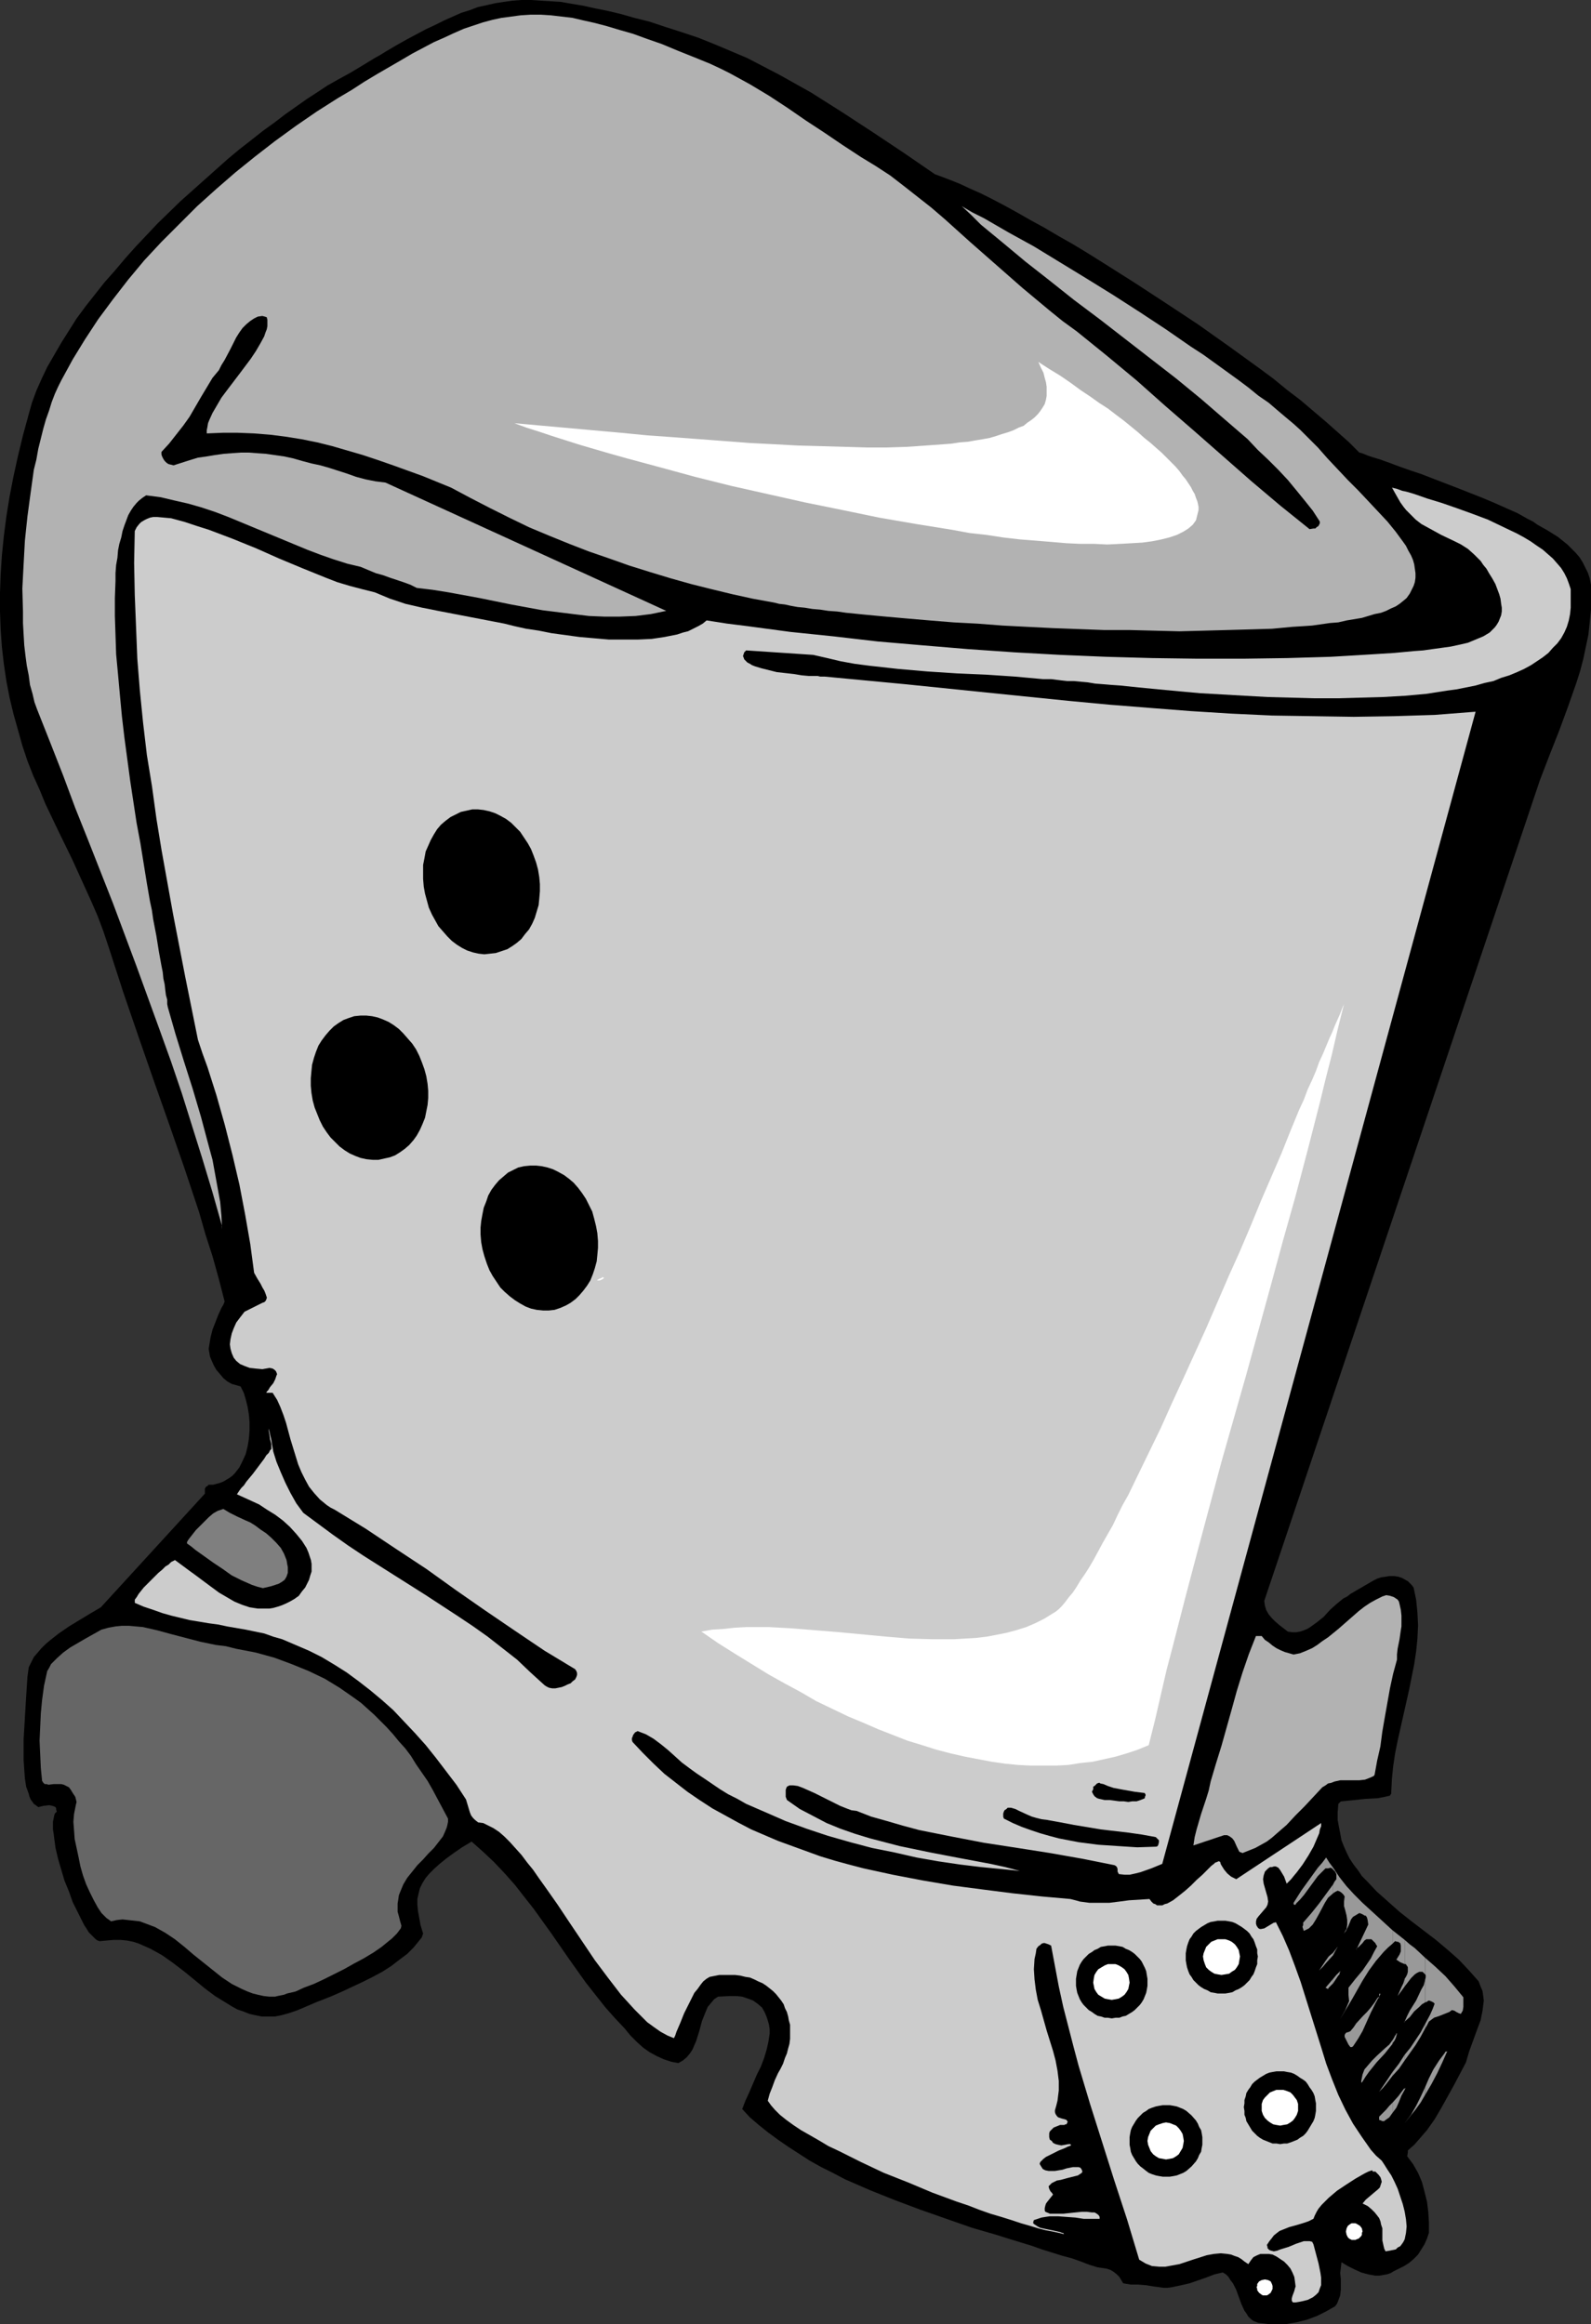 <?xml version="1.0" encoding="UTF-8" standalone="no"?>
<svg
   version="1.0"
   width="106.587mm"
   height="155.668mm"
   id="svg54"
   sodipodi:docname="Helmet 32.wmf"
   xmlns:inkscape="http://www.inkscape.org/namespaces/inkscape"
   xmlns:sodipodi="http://sodipodi.sourceforge.net/DTD/sodipodi-0.dtd"
   xmlns="http://www.w3.org/2000/svg"
   xmlns:svg="http://www.w3.org/2000/svg">
  <rect width="100%" height="100%" fill="#333333" stroke="none"/>
  <sodipodi:namedview
     id="namedview54"
     pagecolor="#ffffff"
     bordercolor="#000000"
     borderopacity="0.25"
     inkscape:showpageshadow="2"
     inkscape:pageopacity="0.0"
     inkscape:pagecheckerboard="0"
     inkscape:deskcolor="#d1d1d1"
     inkscape:document-units="mm" />
  <defs
     id="defs1">
    <pattern
       id="WMFhbasepattern"
       patternUnits="userSpaceOnUse"
       width="6"
       height="6"
       x="0"
       y="0" />
  </defs>
  <path
     style="fill:#000000;fill-opacity:1;fill-rule:evenodd;stroke:none"
     d="m 402.848,148.017 -0.323,-1.616 -0.485,-1.454 -0.646,-1.293 -0.646,-1.293 -0.808,-1.293 -0.97,-1.131 -1.131,-1.131 -0.97,-0.97 -2.424,-1.939 -2.585,-1.616 -2.585,-1.454 -1.131,-0.808 -1.293,-0.646 -2.585,-1.454 -2.909,-1.293 -2.909,-1.293 -3.07,-1.293 -6.14,-2.424 -6.302,-2.424 -2.909,-1.131 -2.909,-0.97 -2.747,-0.97 -2.585,-0.97 -2.262,-0.808 -2.101,-0.646 -0.97,-0.323 -0.808,-0.323 -0.808,-0.323 -0.646,-0.162 -2.585,-2.585 -2.909,-2.585 -2.909,-2.585 -3.232,-2.747 -3.232,-2.747 -3.393,-2.585 -3.555,-2.909 -3.717,-2.747 -7.595,-5.494 -7.756,-5.494 -8.08,-5.333 -7.918,-5.171 -7.918,-5.009 -3.878,-2.424 -3.717,-2.262 -3.717,-2.101 -3.555,-2.101 -3.555,-1.939 -3.393,-1.939 -3.232,-1.778 -3.07,-1.616 -2.909,-1.454 -2.909,-1.293 -2.424,-1.131 -2.424,-0.97 -2.101,-0.808 -1.778,-0.646 -7.756,-5.333 -7.756,-5.171 -7.918,-5.171 -7.918,-5.009 -4.04,-2.262 -4.04,-2.262 -4.04,-2.101 -4.04,-2.101 -4.201,-1.778 L 180.821,11.15 176.781,9.534 172.418,8.08 168.379,6.787 164.5,5.494 160.622,4.525 157.229,3.555 153.835,2.747 150.604,2.101 147.695,1.454 144.786,0.97 142.039,0.485 139.454,0.323 136.868,0.162 134.444,0 h -2.424 l -2.262,0.162 -2.262,0.323 -2.101,0.323 -2.101,0.485 -2.262,0.485 -2.101,0.808 -2.101,0.646 -4.363,1.939 -2.262,1.131 -2.424,1.131 -2.424,1.293 -2.424,1.293 -2.585,1.454 -2.747,1.616 -1.293,0.808 -1.454,0.808 -2.909,1.778 -3.232,1.939 -3.232,1.778 -2.585,1.454 -2.424,1.616 -2.747,1.778 -2.747,1.939 -2.747,1.939 -2.747,2.101 -2.909,2.101 -3.07,2.424 -2.909,2.262 -2.909,2.424 -5.979,5.333 -5.979,5.333 -5.817,5.656 -5.494,5.817 -2.747,3.07 -2.585,3.07 -2.585,2.909 -2.424,3.07 -2.424,3.07 -2.262,3.07 -1.939,3.07 -1.939,3.07 -1.778,3.07 -1.778,3.07 -1.454,3.07 -1.293,2.909 -1.131,3.07 -0.808,2.909 -1.454,5.332 -1.293,5.333 -1.131,5.171 -0.97,5.009 -0.808,5.009 -0.646,5.009 -0.485,4.848 -0.323,4.848 L 0,150.118 v 4.686 l 0.162,4.525 0.323,4.525 0.485,4.201 0.646,4.363 0.808,4.201 0.97,4.04 1.131,4.04 1.131,4.04 1.293,3.878 1.454,3.717 1.616,3.555 1.454,3.555 3.393,7.11 3.393,6.948 3.232,7.11 1.616,3.555 1.616,3.717 1.454,3.878 1.293,3.878 3.717,11.473 3.878,11.311 3.878,11.15 3.878,10.988 3.878,11.15 3.717,11.15 1.616,5.656 1.778,5.494 1.616,5.817 1.454,5.656 -0.323,0.808 -0.485,0.808 -0.808,1.778 -1.454,3.717 -0.485,1.939 -0.323,1.939 -0.162,0.97 0.162,0.97 0.162,0.97 0.323,0.808 0.646,1.454 0.646,1.131 0.97,1.131 0.808,0.97 0.97,0.808 1.131,0.646 1.131,0.323 1.131,0.323 0.808,1.616 0.485,1.616 0.485,1.939 0.323,1.939 0.162,1.939 v 2.101 l -0.162,2.101 -0.323,1.939 -0.485,1.939 -0.808,1.778 -0.808,1.616 -1.131,1.454 -0.646,0.646 -0.646,0.485 -0.808,0.485 -0.808,0.485 -0.808,0.323 -1.778,0.485 h -1.131 l -0.323,0.323 -0.323,0.162 -0.323,0.485 v 0.485 0.808 l -26.339,28.763 -2.747,1.616 -5.333,3.232 -2.585,1.778 -2.262,1.778 -1.131,0.97 -0.97,0.97 -0.97,1.131 -0.97,1.131 -0.646,1.293 -0.646,1.293 -0.323,2.424 -0.162,2.424 -0.162,2.585 -0.162,2.585 -0.323,5.494 -0.162,2.747 v 2.747 2.424 l 0.162,2.424 0.162,2.262 0.323,2.101 0.646,1.778 0.162,0.646 0.323,0.808 0.485,0.646 0.323,0.485 0.485,0.323 0.646,0.485 0.646,-0.162 0.646,-0.162 1.454,-0.162 0.808,0.162 0.485,0.162 0.323,0.162 0.162,0.323 v 0.323 l 0.162,0.485 -0.485,0.485 -0.162,0.485 -0.162,0.808 -0.162,0.808 v 1.939 l 0.162,0.97 0.162,1.293 0.323,2.424 0.646,2.747 0.808,2.747 0.808,2.747 1.131,2.747 0.97,2.747 1.293,2.585 1.131,2.262 0.485,0.97 0.646,0.97 0.485,0.808 0.646,0.646 0.646,0.646 0.485,0.485 0.485,0.323 0.485,0.162 1.778,-0.162 1.778,-0.162 h 1.778 l 1.616,0.162 1.616,0.323 1.454,0.485 1.454,0.646 1.454,0.646 1.454,0.808 1.454,0.808 2.747,1.939 2.747,2.101 2.585,2.101 2.747,2.262 2.585,1.939 2.909,1.778 1.293,0.808 1.454,0.808 1.454,0.485 1.616,0.646 1.454,0.323 1.616,0.323 h 1.616 1.778 l 1.616,-0.323 1.778,-0.485 1.939,-0.646 1.939,-0.808 2.262,-0.97 1.131,-0.485 1.293,-0.485 2.424,-0.97 2.585,-1.131 5.171,-2.424 2.585,-1.293 2.424,-1.293 2.262,-1.454 2.101,-1.616 1.939,-1.454 1.616,-1.616 1.454,-1.778 0.646,-0.808 0.323,-0.97 -0.646,-2.101 -0.323,-1.778 -0.323,-1.778 -0.162,-1.616 v -1.454 l 0.323,-1.454 0.323,-1.293 0.646,-1.293 0.808,-1.293 0.97,-1.131 1.293,-1.293 1.454,-1.293 1.616,-1.293 1.778,-1.293 2.101,-1.454 2.424,-1.454 2.909,2.585 2.747,2.585 2.747,2.909 2.585,2.909 2.262,2.909 2.424,3.07 4.525,6.302 4.363,6.302 4.363,6.14 2.424,3.07 2.424,3.07 2.424,2.747 2.585,2.747 1.454,1.778 1.616,1.616 1.616,1.454 1.616,1.131 1.778,0.97 1.778,0.808 1.939,0.646 1.778,0.323 1.131,-0.646 0.97,-0.808 0.808,-0.97 0.646,-0.97 0.485,-1.131 0.485,-1.131 0.808,-2.585 0.646,-2.424 0.97,-2.424 0.485,-1.131 0.808,-0.97 0.808,-0.97 0.97,-0.646 3.07,-0.162 h 1.616 l 1.454,0.162 1.454,0.485 1.293,0.485 1.131,0.808 1.131,0.97 0.646,1.131 0.485,1.131 0.323,0.97 0.323,1.131 0.162,1.131 v 1.131 l -0.323,2.101 -0.485,2.101 -0.646,2.101 -0.808,2.101 -0.97,1.939 -0.97,2.262 -0.97,2.262 -0.97,2.101 -0.808,2.101 1.939,2.101 2.262,1.939 2.424,1.939 2.424,1.778 2.585,1.778 2.747,1.778 2.747,1.778 2.909,1.616 2.909,1.454 3.07,1.616 6.302,2.747 6.464,2.585 6.464,2.424 6.464,2.262 6.464,2.262 6.14,1.778 3.07,0.97 5.817,1.778 2.747,0.97 2.585,0.808 2.585,0.808 2.424,0.646 2.262,0.808 2.101,0.808 2.101,0.646 1.131,0.162 1.131,0.162 0.97,0.323 0.808,0.485 0.808,0.646 0.646,0.646 0.485,0.808 0.485,0.808 1.939,0.323 h 1.939 l 1.939,0.162 1.939,0.323 1.293,0.162 1.131,0.162 h 1.131 l 1.131,-0.162 2.262,-0.485 2.101,-0.485 4.201,-1.454 2.101,-0.808 2.101,-0.485 0.808,0.485 0.646,0.646 0.485,0.808 0.646,0.808 0.808,1.616 0.646,1.778 0.646,1.778 0.808,1.778 0.485,0.646 0.485,0.808 0.646,0.646 0.646,0.485 1.293,0.485 1.454,0.162 1.293,0.162 h 1.454 2.747 l 2.747,-0.485 2.585,-0.646 2.585,-0.97 2.262,-1.131 2.262,-1.293 0.485,-0.646 0.323,-0.808 0.485,-1.293 0.162,-1.454 v -1.293 -1.454 l -0.162,-1.454 0.162,-1.293 0.162,-1.454 1.616,0.97 1.616,0.808 1.778,0.808 1.778,0.485 1.778,0.323 h 0.97 l 0.97,-0.162 0.97,-0.162 0.97,-0.323 0.808,-0.485 0.97,-0.485 1.616,-0.808 1.293,-0.808 1.131,-0.97 1.131,-1.131 0.808,-1.293 0.808,-1.293 0.646,-1.454 0.485,-1.454 v -2.747 l -0.162,-2.585 -0.323,-2.585 -0.646,-2.585 -0.646,-2.424 -0.97,-2.262 -1.293,-2.262 -1.454,-1.939 0.162,-0.97 v -0.485 l 0.323,-0.323 1.293,-1.131 1.131,-1.293 2.101,-2.424 1.939,-2.747 1.616,-2.747 1.616,-2.909 1.616,-2.909 3.07,-5.817 0.808,-2.747 1.939,-5.332 0.97,-2.585 0.485,-2.424 0.162,-1.293 0.162,-1.293 -0.162,-1.293 -0.162,-1.131 -0.485,-1.131 -0.485,-1.293 -1.131,-1.293 -1.293,-1.454 -2.585,-2.747 -2.747,-2.424 -3.07,-2.585 -6.14,-4.686 -3.07,-2.424 -2.909,-2.585 -2.909,-2.585 -2.424,-2.585 -1.293,-1.293 -0.97,-1.454 -1.131,-1.454 -0.97,-1.454 -0.808,-1.616 -0.646,-1.454 -0.646,-1.616 -0.323,-1.778 -0.323,-1.616 -0.323,-1.778 v -1.939 l 0.162,-1.939 v -0.162 l 0.323,-0.323 0.323,-0.323 3.232,-0.323 3.07,-0.323 3.07,-0.162 1.616,-0.323 1.454,-0.323 0.162,-0.323 0.162,-0.162 v -0.485 l 0.162,-3.232 0.323,-3.232 0.485,-3.232 0.646,-3.232 1.454,-6.464 1.454,-6.464 1.293,-6.464 0.485,-3.232 0.323,-3.232 0.162,-3.393 -0.162,-3.232 -0.323,-3.232 -0.646,-3.07 -0.485,-0.646 -0.485,-0.485 -0.485,-0.485 -0.323,-0.162 -1.131,-0.646 -0.97,-0.323 -1.131,-0.162 h -1.131 l -0.97,0.162 -1.131,0.162 -0.97,0.323 -0.97,0.485 -1.939,1.131 -1.939,1.131 -1.939,1.131 -0.808,0.646 -0.97,0.485 -1.778,1.454 -1.616,1.454 -1.616,1.778 -1.616,1.293 -1.778,1.293 -0.808,0.485 -0.808,0.323 -0.97,0.323 -0.97,0.162 h -0.97 l -1.131,-0.162 -2.101,-1.616 -1.131,-0.97 -0.808,-0.808 -0.808,-0.97 -0.646,-1.131 -0.323,-1.131 -0.162,-1.131 69.808,-207.806 2.424,-6.302 2.424,-6.14 2.262,-6.14 2.101,-5.979 0.97,-3.07 0.808,-3.07 0.646,-3.07 0.646,-3.07 0.323,-3.07 0.323,-3.232 v -3.07 z"
     id="path1" />
  <path
     style="fill:#cccccc;fill-opacity:1;fill-rule:evenodd;stroke:none"
     d="m 170.641,515.96 0.323,-0.646 0.323,-0.97 0.485,-1.131 0.485,-1.131 0.97,-2.424 1.293,-2.585 1.293,-2.585 0.808,-0.97 0.808,-1.131 0.646,-0.808 0.808,-0.646 0.808,-0.485 0.808,-0.162 1.616,-0.323 h 1.293 1.454 1.293 l 1.293,0.162 1.293,0.323 1.131,0.162 1.131,0.485 0.97,0.485 1.131,0.485 0.97,0.646 0.808,0.646 0.808,0.646 0.808,0.808 0.646,0.808 0.646,0.808 0.646,0.97 0.323,0.97 0.485,0.97 0.323,1.131 0.162,0.97 0.323,1.131 v 1.131 1.293 1.131 l -0.162,1.293 -0.323,1.131 -0.323,1.293 -0.485,1.131 -0.485,1.454 -0.646,1.293 -0.646,1.131 -0.808,1.778 -0.646,1.778 -0.646,1.616 -0.485,1.778 0.808,1.131 0.97,1.131 1.293,1.293 1.616,1.293 1.778,1.293 1.939,1.293 2.262,1.293 2.262,1.293 2.424,1.454 2.747,1.293 2.585,1.293 2.909,1.454 5.817,2.747 6.14,2.424 6.14,2.585 6.14,2.262 2.909,0.97 2.909,1.131 2.747,0.97 2.747,0.808 2.585,0.808 2.424,0.808 2.262,0.646 2.101,0.646 1.939,0.485 1.778,0.323 1.454,0.323 1.293,0.323 -0.162,-0.323 h -0.323 l -0.323,-0.162 -0.646,-0.162 -1.454,-0.323 -1.616,-0.323 -1.454,-0.323 -0.646,-0.323 -0.485,-0.323 -0.485,-0.323 -0.162,-0.162 v -0.323 l 0.162,-0.485 0.97,-0.323 0.97,-0.323 0.97,-0.162 1.131,-0.162 h 2.101 l 2.101,0.162 2.262,0.162 2.101,0.323 h 2.101 1.939 v -0.485 l -0.162,-0.323 -0.323,-0.323 -0.485,-0.323 -0.323,-0.162 h -0.646 l -1.293,-0.162 h -1.293 l -1.616,0.162 -3.07,0.323 h -1.454 -1.293 -0.646 l -0.323,-0.162 -0.808,-0.323 -0.162,-0.323 v -0.323 -0.323 l 0.162,-0.646 0.162,-0.485 0.485,-0.646 0.646,-0.808 0.646,-0.808 -0.323,-0.485 -0.323,-0.323 -0.162,-0.323 -0.162,-0.323 -0.162,-0.646 0.323,-0.323 0.485,-0.485 0.646,-0.323 0.646,-0.323 0.97,-0.162 1.778,-0.485 1.939,-0.485 0.646,-0.162 0.485,-0.323 0.485,-0.323 0.162,-0.323 -0.162,-0.485 -0.323,-0.485 -0.485,-0.162 h -0.646 -0.808 l -0.808,0.162 -0.808,0.162 -0.97,0.323 -1.939,0.323 h -0.808 -0.808 l -0.808,-0.162 -0.646,-0.323 -0.323,-0.485 -0.485,-0.808 0.162,-0.485 0.323,-0.323 0.485,-0.485 0.646,-0.485 1.616,-0.808 1.616,-0.808 0.808,-0.323 0.808,-0.323 0.646,-0.323 0.485,-0.162 0.323,-0.162 v -0.162 l -0.162,-0.162 h -0.485 l -0.808,0.162 -0.97,0.162 -0.808,-0.162 -0.646,-0.162 -0.646,-0.323 -0.323,-0.485 -0.485,-0.323 -0.162,-0.646 v -0.485 -0.485 l 0.162,-0.485 0.485,-0.485 0.485,-0.485 0.808,-0.323 0.808,-0.323 h 1.131 l 0.162,-0.162 h 0.323 l 0.162,-0.323 0.162,-0.323 -0.323,-0.485 -0.485,-0.162 -0.646,-0.162 -0.485,-0.162 -0.485,-0.162 -0.323,-0.323 -0.323,-0.485 -0.162,-0.485 v -0.485 l 0.323,-1.131 0.323,-1.293 0.323,-2.585 v -2.424 l -0.323,-2.585 -0.485,-2.585 -0.646,-2.424 -1.616,-5.171 -1.454,-5.171 -0.808,-2.585 -0.485,-2.585 -0.323,-2.585 -0.162,-2.585 0.162,-2.585 0.323,-1.454 0.162,-1.131 0.485,-0.646 0.485,-0.323 0.323,-0.323 0.485,-0.162 h 0.323 l 0.485,0.162 0.485,0.162 0.646,0.323 0.97,5.171 0.97,5.171 1.131,5.171 1.293,5.009 1.293,5.009 1.293,4.848 2.909,9.695 3.07,9.695 3.07,9.695 3.232,9.857 3.07,10.18 0.808,0.485 0.808,0.485 0.808,0.323 0.808,0.323 1.778,0.162 h 1.616 l 1.778,-0.323 1.778,-0.323 3.393,-1.131 3.555,-1.131 1.778,-0.323 1.778,-0.162 1.616,0.162 0.97,0.162 0.808,0.323 0.97,0.323 0.808,0.485 0.808,0.646 0.97,0.646 0.646,-0.97 0.646,-0.808 0.97,-0.485 0.808,-0.323 h 0.97 1.131 l 0.97,0.162 0.97,0.485 0.97,0.646 0.97,0.646 0.808,0.808 0.808,0.97 0.485,0.97 0.485,1.131 0.162,1.131 0.162,1.293 -0.162,0.485 -0.162,0.646 -0.485,1.293 -0.162,0.646 v 0.485 l 0.162,0.323 0.162,0.162 h 0.323 0.323 l 0.97,-0.162 0.808,-0.162 0.646,-0.162 0.646,-0.162 1.293,-0.646 0.808,-0.646 0.646,-0.646 0.323,-0.97 0.323,-0.808 v -0.97 -0.97 l -0.162,-1.131 -0.485,-2.424 -0.646,-2.424 -0.646,-2.424 -0.323,-0.646 -0.646,-0.162 h -0.646 -0.808 l -0.97,0.323 -0.97,0.323 -1.939,0.808 -2.101,0.646 -0.808,0.323 -0.808,0.162 -0.646,-0.162 -0.485,-0.162 -0.485,-0.485 v -0.323 l -0.162,-0.485 0.646,-0.97 0.646,-0.808 0.485,-0.646 0.808,-0.646 0.646,-0.485 0.808,-0.323 1.616,-0.646 1.778,-0.485 1.616,-0.485 1.454,-0.485 0.646,-0.323 0.646,-0.323 0.323,-0.808 0.485,-0.97 0.485,-0.808 0.808,-0.97 0.808,-0.808 0.97,-0.97 2.101,-1.778 2.424,-1.616 2.262,-1.454 2.262,-1.293 0.97,-0.485 0.97,-0.323 0.162,0.323 h 0.646 l 0.162,0.162 0.646,0.646 0.485,0.646 0.162,0.485 0.162,0.646 -0.162,0.485 -0.162,0.485 -0.162,0.485 -0.485,0.485 -0.97,0.808 -2.101,1.778 -0.808,0.97 1.293,0.646 0.97,0.808 0.808,0.808 0.646,0.808 0.485,0.646 0.323,0.808 0.162,0.808 0.323,0.97 v 1.616 1.454 l 0.323,1.454 0.162,0.646 0.323,0.646 0.97,-0.162 0.808,-0.162 0.808,-0.162 0.485,-0.485 0.646,-0.323 0.485,-0.646 0.323,-0.485 0.323,-0.646 0.162,-0.808 0.162,-0.808 0.162,-1.616 -0.162,-1.778 -0.323,-1.939 -0.485,-1.939 -0.646,-1.939 -0.646,-1.939 -0.808,-1.778 -0.808,-1.616 -0.97,-1.454 -0.808,-1.293 -0.646,-0.97 -1.454,-1.293 -1.293,-1.454 -1.131,-1.616 -1.131,-1.616 -2.262,-3.393 -1.939,-3.555 -1.778,-3.717 -1.616,-4.04 -1.454,-3.878 -1.293,-4.201 -2.585,-8.241 -2.585,-8.241 -1.454,-4.04 -1.454,-3.878 -1.616,-3.717 -1.778,-3.555 -0.162,0.162 h -0.323 l -0.808,0.485 -1.616,0.97 -0.808,0.162 h -0.323 l -0.323,-0.162 -0.162,-0.162 -0.323,-0.485 -0.162,-0.485 v -0.646 l 0.162,-0.646 0.485,-0.646 0.97,-1.131 0.97,-1.131 0.323,-0.646 0.162,-0.808 -0.162,-1.131 -0.323,-1.131 -0.646,-2.262 -0.162,-1.131 0.162,-0.97 0.162,-0.485 0.162,-0.485 0.323,-0.323 0.485,-0.485 0.485,-0.323 h 0.485 l 0.485,-0.162 h 0.485 l 0.646,0.323 0.485,0.646 0.485,0.808 0.485,0.808 0.646,1.778 0.485,-0.485 0.646,-0.646 0.646,-0.808 0.808,-0.97 1.454,-1.939 1.454,-2.262 1.293,-2.262 0.485,-1.131 0.485,-1.131 0.485,-1.131 0.162,-0.97 0.323,-0.808 v -0.808 l -21.492,14.22 -0.646,-0.323 -0.646,-0.323 -0.97,-0.808 -0.808,-0.97 -0.808,-1.293 -0.162,-0.485 v -0.162 l -0.323,-0.162 h -0.162 l -0.323,0.162 -0.485,0.162 -0.323,0.323 -0.646,0.485 -0.97,0.97 -1.293,1.293 -1.454,1.293 -1.454,1.454 -1.454,1.293 -1.616,1.293 -1.454,1.131 -1.454,0.808 -0.646,0.162 -0.646,0.323 h -0.646 -0.646 l -0.485,-0.323 -0.485,-0.162 -0.485,-0.485 -0.485,-0.646 -2.424,0.162 -2.747,0.162 -2.424,0.323 -2.585,0.323 h -2.424 -2.585 l -2.424,-0.323 -1.131,-0.323 -1.293,-0.323 -7.272,-0.646 -7.433,-0.808 -7.595,-0.97 -7.433,-0.97 -7.595,-1.293 -7.595,-1.454 -7.433,-1.616 -3.717,-0.97 -3.555,-0.97 -3.717,-1.131 -3.555,-1.293 -3.555,-1.293 -3.555,-1.293 -3.393,-1.454 -3.393,-1.454 -3.393,-1.778 -3.232,-1.778 -3.232,-1.778 -3.232,-2.101 -3.07,-2.101 -2.909,-2.262 -2.909,-2.262 -2.747,-2.585 -2.747,-2.747 -2.585,-2.747 -0.162,-0.485 v -0.485 l 0.162,-0.323 0.162,-0.485 0.485,-0.646 0.646,-0.323 2.101,0.808 1.939,1.131 1.939,1.454 1.778,1.454 1.616,1.454 1.778,1.616 1.939,1.454 1.778,1.293 1.939,1.293 4.04,2.747 2.101,1.293 2.262,1.131 2.262,1.293 4.848,2.101 5.171,2.262 5.333,1.939 5.333,1.778 5.656,1.616 5.494,1.454 5.656,1.131 5.656,1.293 5.494,0.97 5.494,0.808 5.333,0.646 5.009,0.485 4.848,0.485 -3.717,-0.97 -3.717,-0.808 -7.756,-1.454 -7.595,-1.454 -7.756,-1.616 -3.717,-0.97 -3.717,-0.97 -3.717,-1.131 -3.717,-1.293 -3.555,-1.454 -3.393,-1.778 -3.393,-1.778 -3.232,-2.262 -0.323,-0.808 v -0.646 -0.646 -0.485 l 0.162,-0.485 0.162,-0.323 0.323,-0.162 0.323,-0.162 h 0.485 0.485 l 1.131,0.162 1.293,0.485 1.454,0.646 1.454,0.646 1.616,0.808 1.616,0.808 1.616,0.808 1.616,0.808 1.616,0.646 1.293,0.485 1.293,0.162 3.717,1.454 4.04,1.131 3.878,1.131 4.201,1.131 4.04,0.808 4.04,0.808 8.403,1.616 8.403,1.293 8.241,1.293 8.241,1.454 4.04,0.808 4.04,0.808 0.323,0.162 0.323,0.323 0.162,0.485 v 0.323 0.323 l 0.323,0.646 1.454,0.162 h 1.293 l 1.454,-0.323 1.293,-0.323 2.747,-0.97 2.747,-1.131 79.342,-291.672 -10.342,0.808 -10.342,0.323 -10.18,0.162 -10.342,-0.162 -10.342,-0.162 -10.342,-0.485 -10.342,-0.646 -10.342,-0.808 -10.18,-0.808 -10.342,-0.97 -20.684,-2.101 -20.522,-2.101 -20.522,-1.939 h -0.323 -0.323 -0.485 l -0.646,-0.162 h -0.646 -1.616 l -1.778,-0.162 -1.939,-0.323 -4.363,-0.485 -1.939,-0.485 -1.939,-0.485 -1.616,-0.485 -0.808,-0.323 -0.485,-0.323 -0.646,-0.323 -0.485,-0.485 -0.323,-0.323 -0.162,-0.485 -0.162,-0.323 0.162,-0.485 0.162,-0.485 0.485,-0.485 16.967,1.131 3.555,0.808 3.393,0.808 3.555,0.646 3.717,0.485 7.272,0.808 7.433,0.646 7.433,0.485 7.433,0.323 7.272,0.485 7.11,0.646 h 0.97 1.131 l 1.293,0.162 1.293,0.162 1.454,0.162 h 1.616 l 1.778,0.162 1.778,0.162 1.939,0.323 2.101,0.162 1.939,0.162 2.262,0.162 4.686,0.485 5.009,0.485 5.171,0.485 5.333,0.485 5.656,0.323 5.656,0.323 5.817,0.323 5.979,0.162 5.817,0.162 h 5.979 l 5.656,-0.162 5.817,-0.162 5.656,-0.323 5.333,-0.485 5.171,-0.808 2.424,-0.323 2.424,-0.485 2.424,-0.485 2.262,-0.646 2.262,-0.485 1.939,-0.808 2.101,-0.646 1.939,-0.808 1.778,-0.808 1.778,-0.97 1.454,-0.97 1.454,-0.97 1.454,-1.131 1.131,-1.293 1.131,-1.131 0.97,-1.293 0.808,-1.454 0.646,-1.454 0.485,-1.616 0.323,-1.616 0.162,-1.616 v -1.778 -1.454 -1.454 l -0.485,-1.454 -0.485,-1.293 -0.646,-1.293 -0.808,-1.293 -0.97,-1.131 -1.131,-1.293 -1.293,-1.131 -1.293,-1.131 -1.454,-0.97 -1.616,-1.131 -1.616,-0.97 -1.778,-0.97 -3.717,-1.778 -3.717,-1.778 -3.878,-1.454 -4.04,-1.454 -3.717,-1.293 -3.717,-1.131 -3.232,-1.131 -1.616,-0.485 -0.646,-0.162 -0.808,-0.162 -1.293,-0.485 -1.293,-0.323 0.808,1.454 0.646,1.131 0.646,1.131 0.808,1.131 0.646,0.808 0.808,0.808 1.616,1.616 1.454,1.131 1.778,0.97 3.232,1.778 3.393,1.616 1.616,0.808 1.778,1.131 1.616,1.454 1.616,1.616 0.646,0.97 0.808,0.97 0.646,1.131 0.808,1.293 0.808,1.454 0.485,1.293 0.485,1.293 0.323,1.131 0.162,1.293 0.162,0.97 v 0.97 l -0.162,0.97 -0.323,0.808 -0.323,0.808 -0.485,0.808 -0.485,0.646 -0.646,0.646 -0.646,0.646 -1.616,0.97 -1.939,0.808 -1.939,0.808 -2.101,0.485 -2.262,0.485 -4.686,0.646 -2.262,0.323 -2.262,0.162 -5.171,0.485 -5.171,0.323 -5.333,0.323 -5.494,0.323 -10.988,0.323 -11.311,0.162 h -11.311 l -11.635,-0.162 -11.635,-0.323 -11.635,-0.485 -11.635,-0.646 -11.635,-0.808 -11.635,-0.97 -11.311,-0.97 -11.15,-1.293 -10.988,-1.131 -10.827,-1.454 -5.171,-0.646 -5.171,-0.808 -0.97,0.808 -1.131,0.646 -2.585,1.293 -1.293,0.323 -1.454,0.485 -3.232,0.646 -3.232,0.485 -3.555,0.162 h -3.555 -3.717 l -3.717,-0.323 -3.717,-0.323 -3.555,-0.485 -3.555,-0.485 -3.232,-0.646 -3.232,-0.485 -2.909,-0.646 -2.585,-0.646 -4.201,-0.808 -4.201,-0.808 -8.403,-1.616 -4.04,-0.808 -4.201,-0.97 -3.878,-1.293 -1.939,-0.808 -1.939,-0.808 -3.232,-0.808 -3.07,-0.808 -3.232,-0.97 -2.909,-1.131 -5.979,-2.424 -5.817,-2.424 -5.817,-2.585 -5.979,-2.424 -5.979,-2.262 -3.07,-0.97 -2.909,-0.97 -1.778,-0.485 -1.778,-0.485 -1.778,-0.162 -1.778,-0.162 h -0.97 l -0.808,0.162 -0.808,0.323 -0.646,0.323 -0.808,0.485 -0.485,0.485 -0.646,0.808 -0.485,0.97 -0.162,8.08 0.162,8.08 0.323,8.08 0.323,8.08 0.646,8.08 0.808,8.08 0.97,8.241 1.293,7.918 1.131,8.241 1.293,7.918 2.909,16.159 3.07,15.836 3.232,15.998 1.131,3.393 1.293,3.555 2.262,7.11 2.101,7.433 1.939,7.595 1.778,7.595 1.454,7.595 1.293,7.433 0.97,7.272 0.808,1.454 0.808,1.293 0.485,0.97 0.485,0.808 0.323,0.808 0.162,0.485 0.162,0.485 -0.162,0.485 -0.162,0.323 -0.323,0.323 -0.485,0.162 -0.646,0.323 -0.646,0.323 -0.97,0.485 -0.97,0.485 -1.293,0.646 -1.131,1.454 -0.97,1.293 -0.646,1.454 -0.485,1.293 -0.323,1.454 -0.162,1.293 0.162,1.131 0.323,1.131 0.485,1.131 0.646,0.808 0.97,0.808 1.131,0.485 1.293,0.485 1.454,0.162 1.778,0.162 1.778,-0.323 0.808,0.162 0.485,0.323 0.323,0.323 0.162,0.323 0.162,0.485 -0.162,0.323 -0.323,0.97 -0.485,0.97 -0.808,0.97 -0.485,0.808 -0.323,0.323 -0.162,0.323 h 0.323 0.485 0.485 0.323 l 1.131,1.778 0.808,1.778 0.808,2.101 0.646,1.939 1.131,4.201 1.293,4.201 0.646,2.101 0.808,1.939 0.97,1.939 0.97,1.778 1.293,1.616 1.454,1.616 1.778,1.454 0.97,0.646 0.97,0.485 7.918,4.848 7.756,5.171 7.595,5.009 7.433,5.332 7.433,5.171 7.595,5.171 7.433,5.009 7.756,4.686 0.323,0.485 0.162,0.485 v 0.485 l -0.162,0.485 -0.323,0.646 -0.646,0.485 -0.485,0.485 -0.808,0.323 -0.646,0.323 -0.808,0.323 -0.808,0.162 -0.808,0.162 h -0.808 l -0.808,-0.162 -0.646,-0.323 -0.485,-0.323 -3.555,-3.232 -3.393,-3.232 -3.717,-2.909 -3.717,-2.909 -3.878,-2.747 -3.878,-2.585 -7.918,-5.171 -7.918,-5.009 -7.918,-5.009 -3.878,-2.585 -3.878,-2.747 -3.717,-2.747 -3.717,-2.747 -1.778,-2.424 -1.454,-2.585 -1.293,-2.585 -1.131,-2.585 -1.131,-2.747 -0.808,-2.585 -0.485,-2.909 -0.646,-2.909 v 0.646 l 0.162,0.808 0.162,1.293 0.323,1.131 v 0.646 0.646 l -0.323,0.323 -0.323,0.646 -0.646,0.646 -0.485,0.808 -1.454,1.939 -1.454,1.939 -1.616,1.939 -0.646,0.97 -0.646,0.646 -0.485,0.646 -0.323,0.485 -0.323,0.485 v 0 l 1.778,0.808 1.778,0.808 2.101,0.97 1.939,1.293 2.101,1.293 1.939,1.454 1.778,1.616 1.616,1.778 1.454,1.778 1.131,1.778 0.485,1.131 0.323,0.97 0.323,0.97 0.162,0.97 v 0.97 0.97 l -0.323,0.97 -0.323,1.131 -0.485,0.97 -0.485,0.97 -0.808,0.97 -0.808,1.131 -1.131,0.808 -1.131,0.646 -0.97,0.485 -1.131,0.485 -0.97,0.323 -1.131,0.323 -0.97,0.162 h -0.97 -1.939 l -2.101,-0.323 -1.939,-0.646 -1.939,-0.808 -1.939,-1.131 -1.939,-1.131 -3.717,-2.747 -1.939,-1.454 -1.778,-1.293 -3.717,-2.747 -0.323,0.162 -0.646,0.323 -0.646,0.646 -0.808,0.485 -0.808,0.808 -0.97,0.808 -1.939,1.939 -1.778,1.778 -0.646,0.808 -0.646,0.808 -0.485,0.808 -0.485,0.646 v 0.485 0.323 l 2.262,0.97 2.424,0.808 2.262,0.808 2.262,0.646 4.686,1.131 4.848,0.808 2.424,0.323 2.262,0.485 4.686,0.808 4.686,0.97 2.262,0.808 2.262,0.646 3.393,1.454 3.393,1.454 3.232,1.616 3.232,1.939 3.07,1.939 3.07,2.262 2.909,2.262 2.909,2.424 2.909,2.585 2.747,2.909 2.747,2.909 2.747,3.07 2.585,3.232 2.585,3.393 2.585,3.393 2.424,3.717 0.485,1.616 0.485,1.616 0.323,0.808 0.485,0.646 0.485,0.485 0.808,0.646 1.293,0.162 1.293,0.646 1.293,0.646 1.454,0.97 1.293,1.131 1.454,1.454 1.454,1.616 1.454,1.616 1.454,1.939 1.454,1.778 1.454,2.101 1.616,2.262 3.07,4.363 3.232,4.848 6.302,9.372 3.393,4.525 1.616,2.101 1.616,2.101 1.778,1.939 1.616,1.778 1.616,1.616 1.616,1.616 1.778,1.293 1.616,1.131 1.778,0.97 z"
     id="path2" />
  <path
     style="fill:#b2b2b2;fill-opacity:1;fill-rule:evenodd;stroke:none"
     d="m 333.687,113.275 -1.293,-1.293 -1.454,-1.454 -1.616,-1.616 -1.778,-1.616 -1.939,-1.616 -2.101,-1.778 -2.262,-1.939 -2.585,-1.778 -2.585,-2.101 -2.585,-1.939 -2.909,-2.101 -2.909,-2.101 -2.909,-2.101 -3.232,-2.101 -6.302,-4.363 -6.625,-4.363 -6.787,-4.363 -6.787,-4.201 -6.625,-4.04 -6.625,-4.04 -3.232,-1.778 -3.232,-1.778 -3.07,-1.778 -3.07,-1.778 -2.909,-1.454 -2.747,-1.616 2.424,2.262 2.424,2.424 2.747,2.262 2.747,2.262 2.909,2.424 2.909,2.424 5.979,4.686 6.302,5.009 6.464,4.848 12.927,10.019 6.464,5.009 6.302,5.171 5.979,5.171 5.817,5.009 2.585,2.747 2.747,2.585 2.424,2.424 2.424,2.585 2.262,2.747 2.101,2.585 1.939,2.424 1.778,2.747 v 0.485 l -0.162,0.323 -0.162,0.323 -0.485,0.323 -0.323,0.323 h -0.485 l -0.97,0.162 -7.433,-5.979 -7.272,-6.14 -14.543,-12.766 -7.272,-6.302 -7.272,-6.464 -7.595,-6.302 -7.595,-6.14 -3.555,-2.585 -3.393,-2.747 -6.787,-5.656 -13.251,-11.635 -6.464,-5.817 -3.393,-2.909 -6.787,-5.333 -3.555,-2.747 -3.717,-2.424 -3.717,-2.262 -4.686,-3.07 -4.525,-3.07 -4.686,-3.07 -4.686,-3.232 -4.686,-3.07 -4.848,-2.909 -5.009,-2.747 -2.585,-1.293 -2.424,-1.131 -4.363,-1.778 -4.04,-1.616 -3.878,-1.616 -3.717,-1.293 -3.555,-1.293 -3.393,-0.97 -3.232,-0.97 -3.07,-0.808 -2.909,-0.646 -2.747,-0.646 -2.747,-0.323 -2.747,-0.323 -2.585,-0.162 h -2.424 l -2.585,0.162 -2.424,0.323 -2.424,0.323 -2.262,0.485 -2.424,0.646 -2.424,0.808 -2.424,0.808 -2.585,1.131 -2.424,1.131 -2.585,1.131 -2.747,1.454 -2.747,1.454 -2.747,1.616 -3.07,1.778 -3.07,1.778 -3.232,1.939 -3.232,2.101 -3.555,2.101 -5.333,3.393 -5.171,3.555 -5.333,3.878 -5.009,3.878 -5.009,4.04 -4.848,4.201 -4.848,4.363 -4.525,4.525 -4.525,4.525 -4.363,4.686 -4.04,4.848 -3.878,5.009 -3.717,5.009 -3.393,5.171 -3.07,5.009 -2.909,5.333 -0.808,1.616 -0.808,1.778 -0.808,2.101 -0.646,2.101 -0.808,2.262 -0.646,2.262 -0.646,2.585 -0.646,2.585 -0.485,2.747 -0.646,2.585 -0.808,5.817 -0.808,5.979 -0.646,6.14 -0.323,5.979 -0.323,6.14 0.162,5.817 v 2.909 l 0.162,2.909 0.162,2.747 0.323,2.747 0.323,2.424 0.485,2.424 0.323,2.424 0.646,2.262 0.485,2.101 0.646,1.778 3.393,8.564 3.232,8.241 3.07,8.241 3.232,8.08 6.302,15.998 5.979,15.998 5.817,15.998 2.909,8.08 2.747,8.08 2.585,8.241 2.585,8.241 2.585,8.564 2.424,8.564 v 0.808 l -0.162,-3.393 -0.323,-3.555 -0.646,-3.555 -0.646,-3.555 -0.646,-3.555 -0.97,-3.555 -1.939,-7.272 -2.101,-7.11 -2.262,-7.11 -2.101,-6.787 -0.97,-3.393 -0.97,-3.393 -0.162,-0.808 v -1.131 l -0.323,-1.131 -0.162,-1.293 -0.162,-1.454 -0.323,-1.454 -0.162,-1.616 -0.323,-1.616 -0.323,-1.778 -0.323,-1.778 -0.646,-4.04 -0.808,-4.201 -0.323,-2.262 -0.485,-2.262 -0.808,-4.686 -0.808,-5.009 -0.808,-5.009 -0.97,-5.171 -1.616,-10.665 -1.454,-10.827 -0.646,-5.494 -0.485,-5.171 -0.485,-5.333 -0.485,-5.171 -0.162,-4.848 -0.162,-4.848 v -4.525 l 0.162,-4.363 v -1.939 l 0.162,-2.101 0.323,-1.778 0.162,-1.939 0.323,-1.616 0.485,-1.616 0.323,-1.616 0.485,-1.454 0.485,-1.293 0.485,-1.293 0.646,-1.131 0.646,-0.97 0.808,-0.97 0.646,-0.646 0.808,-0.646 0.97,-0.646 3.717,0.485 3.393,0.808 3.555,0.808 3.393,0.97 3.393,1.131 3.393,1.293 6.625,2.747 6.625,2.747 6.625,2.747 3.393,1.293 3.232,1.131 3.555,1.131 3.393,0.808 1.939,0.808 1.939,0.808 1.778,0.485 1.778,0.646 3.393,1.131 1.778,0.646 1.616,0.808 4.04,0.485 4.04,0.646 7.918,1.454 7.918,1.616 7.918,1.454 3.878,0.485 3.878,0.485 4.04,0.485 3.878,0.162 h 3.878 l 4.04,-0.162 3.878,-0.485 3.878,-0.808 -71.1,-32.48 -2.585,-0.323 -2.424,-0.485 -2.424,-0.646 -2.262,-0.808 -4.525,-1.454 -2.262,-0.646 -2.262,-0.485 -2.424,-0.646 -2.262,-0.646 -2.262,-0.485 -2.262,-0.323 -2.262,-0.323 -2.262,-0.162 -2.101,-0.162 h -2.101 l -2.262,0.162 -2.101,0.162 -2.262,0.323 -1.939,0.323 -2.262,0.323 -2.101,0.646 -4.04,1.293 -0.646,-0.162 -0.646,-0.162 -0.485,-0.323 -0.485,-0.485 -0.323,-0.485 -0.323,-0.646 -0.162,-0.485 v -0.646 l 1.939,-2.101 1.778,-2.262 1.778,-2.262 1.616,-2.262 2.909,-5.009 1.454,-2.424 1.454,-2.424 0.808,-0.97 0.808,-0.97 0.646,-1.293 0.808,-1.293 1.454,-2.747 1.454,-2.909 0.808,-1.293 0.808,-1.131 0.97,-0.97 0.97,-0.808 0.97,-0.646 0.97,-0.485 1.131,-0.162 0.646,0.162 0.485,0.162 0.162,0.646 v 0.808 0.808 l -0.162,0.808 -0.323,0.808 -0.323,0.97 -0.97,1.778 -1.131,1.939 -1.293,1.939 -2.909,3.878 -3.07,4.04 -1.454,1.939 -1.131,1.939 -1.131,1.939 -0.808,1.778 -0.323,0.808 -0.162,0.97 -0.162,0.808 v 0.808 l 4.04,-0.162 h 3.878 l 4.04,0.162 4.04,0.323 3.878,0.485 4.04,0.646 4.04,0.808 3.878,0.97 3.878,1.131 3.878,1.131 3.878,1.293 3.717,1.293 7.595,2.747 7.11,2.909 4.848,2.585 5.009,2.585 4.848,2.424 5.009,2.424 5.009,2.101 5.171,2.101 5.009,1.939 5.171,1.778 5.009,1.778 5.171,1.616 5.333,1.616 5.171,1.454 5.171,1.293 5.333,1.293 5.171,1.131 5.333,0.97 1.293,0.323 1.454,0.162 1.454,0.323 1.778,0.323 1.778,0.162 1.939,0.323 1.939,0.162 2.101,0.323 2.262,0.162 2.262,0.323 4.848,0.485 5.171,0.485 5.494,0.485 5.656,0.485 5.979,0.485 6.14,0.323 6.302,0.485 6.302,0.323 6.464,0.323 12.927,0.485 h 6.464 l 6.302,0.162 6.302,0.162 6.14,-0.162 5.979,-0.162 5.817,-0.162 5.494,-0.162 5.171,-0.485 2.585,-0.162 2.424,-0.162 2.262,-0.323 2.262,-0.323 2.101,-0.162 2.101,-0.485 1.939,-0.323 1.939,-0.323 1.616,-0.485 1.616,-0.485 1.616,-0.323 1.293,-0.485 1.293,-0.646 1.131,-0.485 0.97,-0.646 0.808,-0.646 0.97,-0.808 0.808,-1.131 0.485,-0.97 0.485,-0.97 0.323,-0.97 0.162,-1.131 v -1.131 l -0.162,-1.131 -0.162,-1.131 -0.323,-1.131 -0.485,-1.131 -0.646,-1.131 -0.646,-1.293 -0.808,-1.131 -1.778,-2.424 -2.101,-2.585 -2.424,-2.585 -2.424,-2.585 -2.585,-2.747 -2.585,-2.585 -5.171,-5.494 z"
     id="path3" />
  <path
     style="fill:#999999;fill-opacity:1;fill-rule:evenodd;stroke:none"
     d="m 360.834,528.403 v 1.939 l 1.616,-2.747 1.454,-2.747 1.293,-2.747 1.293,-2.909 -0.162,0.162 h -0.323 l -0.162,0.323 -1.454,1.939 -1.454,2.262 -1.131,2.262 z"
     id="path4" />
  <path
     style="fill:#999999;fill-opacity:1;fill-rule:evenodd;stroke:none"
     d="m 360.834,512.405 v 1.131 l 0.485,-0.808 0.485,-0.97 0.646,-0.485 0.646,-0.485 1.454,-0.485 1.616,-0.646 0.808,-0.323 0.646,-0.485 0.646,0.162 0.485,0.323 0.646,0.323 0.485,0.162 0.485,-0.808 0.162,-0.97 v -2.424 l -2.262,-2.747 -2.262,-2.585 -2.585,-2.424 -2.585,-2.262 v 4.201 l 0.162,0.162 v 0.323 0.323 l -0.162,0.646 v 5.656 l 0.485,-0.162 0.162,-0.162 0.323,-0.162 0.485,0.162 0.323,0.162 0.323,0.162 0.323,0.323 -0.485,1.293 -0.646,1.454 z"
     id="path5" />
  <path
     style="fill:#999999;fill-opacity:1;fill-rule:evenodd;stroke:none"
     d="m 360.834,499.801 v -4.201 l -2.585,-2.424 -1.293,-0.97 -1.293,-1.131 v 6.14 h 0.323 l 0.162,0.323 0.162,0.162 0.162,0.323 v 0.485 0.646 l -0.162,0.646 -0.323,0.646 -0.323,0.485 v 1.939 l 1.616,-2.101 0.97,-0.97 0.485,-0.323 0.646,-0.323 h 0.808 l 0.323,0.323 z"
     id="path6" />
  <path
     style="fill:#999999;fill-opacity:1;fill-rule:evenodd;stroke:none"
     d="m 360.834,506.911 v -5.656 l -0.323,1.293 -0.646,1.131 -1.293,2.747 -1.616,2.585 -0.646,1.293 -0.646,1.454 1.293,-1.131 1.131,-1.454 1.293,-1.131 0.646,-0.646 z"
     id="path7" />
  <path
     style="fill:#999999;fill-opacity:1;fill-rule:evenodd;stroke:none"
     d="m 360.834,513.537 v -1.131 l -1.131,2.101 -1.293,1.939 -1.293,1.939 -1.454,1.778 v 1.454 l 2.747,-3.878 1.293,-2.101 z"
     id="path8" />
  <path
     style="fill:#999999;fill-opacity:1;fill-rule:evenodd;stroke:none"
     d="m 360.834,530.342 v -1.939 l -1.131,2.424 -1.131,2.262 -1.293,2.262 -1.616,2.101 2.747,-3.393 1.293,-1.778 z"
     id="path9" />
  <path
     style="fill:#999999;fill-opacity:1;fill-rule:evenodd;stroke:none"
     d="m 355.664,528.726 v 0.323 l 0.162,-0.323 0.323,-0.323 -0.162,0.162 z"
     id="path10" />
  <path
     style="fill:#999999;fill-opacity:1;fill-rule:evenodd;stroke:none"
     d="m 355.664,497.216 v -6.14 l -3.07,-2.424 v 3.393 l 0.646,-0.646 0.485,0.162 h 0.323 l 0.162,0.162 0.323,0.162 0.162,0.646 v 0.485 0.485 0.485 l -0.323,0.808 -0.808,1.293 0.485,0.323 0.485,0.323 z"
     id="path11" />
  <path
     style="fill:#999999;fill-opacity:1;fill-rule:evenodd;stroke:none"
     d="m 355.664,502.872 v -1.939 l -0.323,1.131 -0.485,0.97 -0.485,1.131 -0.485,1.131 0.97,-1.293 z"
     id="path12" />
  <path
     style="fill:#999999;fill-opacity:1;fill-rule:evenodd;stroke:none"
     d="m 355.664,511.759 -0.162,0.162 h 0.162 z"
     id="path13" />
  <path
     style="fill:#999999;fill-opacity:1;fill-rule:evenodd;stroke:none"
     d="m 355.664,521.616 v -1.454 l -1.454,2.262 -1.616,2.101 v 0.97 l 1.616,-1.778 z"
     id="path14" />
  <path
     style="fill:#999999;fill-opacity:1;fill-rule:evenodd;stroke:none"
     d="m 355.664,529.049 v -0.323 h -0.162 l -1.454,1.939 -1.454,1.616 v 2.585 l 0.97,-1.293 0.646,-1.454 0.646,-1.616 z"
     id="path15" />
  <path
     style="fill:#999999;fill-opacity:1;fill-rule:evenodd;stroke:none"
     d="m 355.664,537.452 -0.162,0.162 -0.162,0.323 0.162,-0.323 z"
     id="path16" />
  <path
     style="fill:#999999;fill-opacity:1;fill-rule:evenodd;stroke:none"
     d="m 352.593,516.445 v 0.97 -0.162 l 0.485,-0.646 0.323,-0.646 0.323,-1.131 -0.162,-0.162 v 0 0.162 l -0.162,0.323 -0.162,0.162 -0.323,0.646 z"
     id="path17" />
  <path
     style="fill:#999999;fill-opacity:1;fill-rule:evenodd;stroke:none"
     d="m 352.593,492.045 v -3.393 l -3.878,-3.555 -3.717,-3.393 v 2.909 l 0.323,0.162 0.162,0.162 h 0.323 l 0.323,0.485 0.162,0.646 0.162,1.131 -1.454,3.07 v 1.616 l 0.485,-0.646 0.485,-0.323 h 0.97 0.323 l 0.323,0.323 0.323,0.323 0.323,0.323 0.162,0.323 0.323,0.485 -0.808,1.454 -0.808,1.616 -2.101,3.07 v 2.585 l 1.616,-2.585 1.778,-2.424 1.939,-2.262 1.131,-1.131 z"
     id="path18" />
  <path
     style="fill:#999999;fill-opacity:1;fill-rule:evenodd;stroke:none"
     d="m 352.593,517.415 v -0.97 l -0.808,1.131 -1.131,0.97 -2.101,1.939 -1.131,1.131 -0.97,1.131 -0.97,1.131 -0.485,1.293 v 1.778 l 0.808,-1.293 0.808,-1.131 1.939,-2.424 2.101,-2.262 z"
     id="path19" />
  <path
     style="fill:#999999;fill-opacity:1;fill-rule:evenodd;stroke:none"
     d="m 352.593,525.494 v -0.97 l -1.616,2.424 -1.778,2.585 0.97,-0.97 0.808,-0.97 z"
     id="path20" />
  <path
     style="fill:#999999;fill-opacity:1;fill-rule:evenodd;stroke:none"
     d="m 352.593,534.867 v -2.585 l -0.808,0.808 -0.808,0.97 -1.778,1.778 v 0.808 l 0.485,0.162 0.323,0.162 h 0.323 0.162 l 0.162,-0.162 1.131,-0.808 z"
     id="path21" />
  <path
     style="fill:#999999;fill-opacity:1;fill-rule:evenodd;stroke:none"
     d="m 344.998,510.466 v 3.717 l 2.101,-4.686 1.131,-2.262 1.293,-2.424 -0.162,-0.162 -0.162,0.162 v 0.485 0.323 0.162 h -0.162 l -0.162,-0.162 -0.808,1.293 -0.97,1.293 -0.97,1.131 z"
     id="path22" />
  <path
     style="fill:#999999;fill-opacity:1;fill-rule:evenodd;stroke:none"
     d="m 344.998,484.612 v -2.909 l -2.101,-2.101 -1.939,-2.101 -1.778,-2.262 -1.616,-2.424 v 0.485 l 0.485,0.485 0.323,0.646 v 0.646 0.646 l -0.485,0.646 -0.323,0.646 v 2.262 l 0.485,-0.323 0.646,-0.323 0.485,0.162 0.485,0.323 0.485,0.485 0.323,0.485 -0.162,1.293 v 1.131 l 0.323,1.131 0.323,1.293 0.162,1.131 v 1.131 l -0.162,1.131 -0.323,0.485 -0.323,0.646 0.485,-0.646 0.323,-0.646 0.323,-0.646 0.323,-0.808 0.323,-0.808 0.485,-0.646 0.808,-0.485 0.808,-0.485 0.485,0.162 z"
     id="path23" />
  <path
     style="fill:#999999;fill-opacity:1;fill-rule:evenodd;stroke:none"
     d="m 344.998,491.883 v -1.616 l -1.616,3.393 0.162,-0.485 0.485,-0.323 z"
     id="path24" />
  <path
     style="fill:#999999;fill-opacity:1;fill-rule:evenodd;stroke:none"
     d="m 344.998,501.417 v -2.585 l -1.778,2.101 -1.778,2.262 v 1.778 l 0.162,1.616 -0.485,1.131 -0.485,1.131 -0.646,1.131 -0.646,1.131 2.909,-4.848 z"
     id="path25" />
  <path
     style="fill:#999999;fill-opacity:1;fill-rule:evenodd;stroke:none"
     d="m 344.998,514.183 v -3.717 l -1.616,1.778 -0.646,0.97 -0.808,0.97 -0.323,0.162 -0.485,0.162 h -0.162 v 0 l -0.323,0.323 -0.162,0.323 v 0.485 l 0.323,0.646 0.323,0.646 0.323,0.646 0.485,0.646 h 0.162 0.162 l 0.323,-0.162 1.293,-1.939 z"
     id="path26" />
  <path
     style="fill:#999999;fill-opacity:1;fill-rule:evenodd;stroke:none"
     d="m 344.998,526.949 v -1.778 l -0.323,1.616 v 0.646 -0.162 l 0.162,-0.162 z"
     id="path27" />
  <path
     style="fill:#999999;fill-opacity:1;fill-rule:evenodd;stroke:none"
     d="m 337.565,500.932 v 1.131 l 0.646,-0.97 0.646,-0.97 0.323,-0.323 v -0.323 l 0.162,-0.323 v -0.162 l -0.97,0.97 z"
     id="path28" />
  <path
     style="fill:#999999;fill-opacity:1;fill-rule:evenodd;stroke:none"
     d="m 337.565,494.307 v 0.646 l 0.485,-0.97 0.646,-1.131 -0.162,0.162 -0.323,0.485 -0.162,0.162 z"
     id="path29" />
  <path
     style="fill:#999999;fill-opacity:1;fill-rule:evenodd;stroke:none"
     d="m 337.565,473.3 v -0.485 l -0.97,-1.293 -0.808,-1.293 -0.97,1.293 -1.131,1.293 -2.101,2.909 -2.101,2.909 -1.939,3.07 v 0.323 l 0.162,0.162 h 0.323 l 0.162,-0.323 0.97,-0.97 0.97,-1.131 1.778,-2.424 1.778,-2.424 0.97,-0.97 0.97,-0.97 h 0.162 0.485 l 0.646,-0.162 0.323,0.162 z"
     id="path30" />
  <path
     style="fill:#999999;fill-opacity:1;fill-rule:evenodd;stroke:none"
     d="m 337.565,479.279 v -2.262 l -1.778,2.424 -1.778,2.424 -1.939,2.424 -2.101,2.424 v 0.646 l -0.162,0.323 v 0.162 l 0.162,0.485 0.162,0.485 0.646,-0.323 0.646,-0.323 0.485,-0.485 0.485,-0.485 0.808,-1.293 0.808,-1.454 1.454,-2.747 0.808,-1.293 z"
     id="path31" />
  <path
     style="fill:#999999;fill-opacity:1;fill-rule:evenodd;stroke:none"
     d="m 337.565,494.954 v -0.646 l -1.131,0.97 -0.808,1.131 -1.616,2.424 0.97,-0.97 0.808,-0.97 z"
     id="path32" />
  <path
     style="fill:#999999;fill-opacity:1;fill-rule:evenodd;stroke:none"
     d="m 337.565,502.064 v -1.131 l -0.97,1.131 -0.97,1.131 0.646,0.323 0.162,-0.323 0.323,-0.323 z"
     id="path33" />
  <path
     style="fill:#b2b2b2;fill-opacity:1;fill-rule:evenodd;stroke:none"
     d="m 354.856,410.603 v -1.616 l -0.162,-1.454 -0.323,-1.454 -0.162,-0.646 -0.323,-0.485 -0.97,-0.646 -0.97,-0.323 -0.97,-0.162 -0.485,0.162 -0.485,0.162 -1.616,0.808 -1.454,0.808 -1.454,0.97 -1.454,1.131 -2.585,2.262 -2.585,2.262 -2.585,2.101 -1.454,0.97 -1.293,0.97 -1.293,0.808 -1.454,0.646 -1.616,0.646 -1.616,0.323 -1.131,-0.323 -1.131,-0.323 -1.131,-0.485 -0.97,-0.485 -0.97,-0.646 -0.97,-0.808 -0.97,-0.646 -0.808,-0.97 h -0.97 -0.323 -0.162 l -1.778,4.525 -1.616,4.686 -1.454,4.686 -1.293,4.686 -2.585,9.211 -1.454,4.686 -1.293,4.363 -0.485,2.262 -0.646,2.101 -1.293,3.878 -1.131,3.878 -0.485,1.939 -0.323,2.101 3.878,-1.293 3.878,-1.293 h 0.808 l 0.646,0.323 0.646,0.485 0.485,0.646 0.646,1.454 0.323,0.646 0.323,0.646 0.808,0.323 1.616,-0.646 1.616,-0.646 1.454,-0.808 1.454,-0.808 1.293,-0.97 1.293,-1.131 2.424,-2.101 2.262,-2.424 2.262,-2.262 2.262,-2.424 2.262,-2.424 0.808,-0.485 0.646,-0.485 0.808,-0.162 0.808,-0.323 1.454,-0.323 h 1.616 1.616 1.616 l 1.454,-0.162 0.808,-0.323 0.808,-0.323 0.323,-0.162 0.323,-0.162 0.162,-0.323 0.646,-3.555 0.808,-3.555 0.485,-3.717 0.646,-3.717 1.293,-7.272 0.808,-3.717 0.97,-3.555 v -1.293 l 0.162,-1.454 0.485,-2.424 0.162,-1.131 0.162,-1.131 0.162,-0.97 z"
     id="path34" />
  <path
     style="fill:#000000;fill-opacity:1;fill-rule:evenodd;stroke:none"
     d="m 293.451,465.867 -0.808,-0.808 -3.555,-0.646 -3.393,-0.485 -6.948,-0.808 -6.787,-1.131 -3.393,-0.646 -3.555,-0.646 -1.293,-0.162 -1.293,-0.323 -1.131,-0.323 -1.131,-0.485 -2.101,-0.97 -0.97,-0.485 -1.131,-0.323 h -0.485 -0.323 l -0.162,0.162 -0.162,0.162 -0.485,0.323 -0.162,0.323 -0.162,0.485 v 0.323 0.485 l 0.162,0.485 2.262,1.131 2.262,0.97 2.262,0.808 2.424,0.808 2.262,0.646 2.424,0.646 5.009,0.97 5.009,0.646 4.848,0.323 5.009,0.323 4.848,-0.162 0.323,-0.162 0.162,-0.323 0.162,-0.646 z"
     id="path35" />
  <path
     style="fill:#000000;fill-opacity:1;fill-rule:evenodd;stroke:none"
     d="m 289.896,453.909 -2.585,-0.323 -2.747,-0.485 -2.585,-0.485 -1.454,-0.485 -1.131,-0.485 -0.808,-0.162 -0.162,-0.162 h -0.162 l -0.485,0.162 -0.323,0.323 -0.323,0.323 -0.323,0.162 v 0.646 l -0.162,0.323 -0.162,0.323 0.323,0.646 0.323,0.485 0.646,0.485 0.485,0.162 1.454,0.323 h 1.293 l 2.424,0.323 h 1.131 l 1.131,0.162 0.97,-0.162 h 1.131 l 0.97,-0.323 0.808,-0.323 0.323,-0.162 v -0.162 -0.162 l 0.162,-0.323 v -0.323 l -0.162,-0.162 z"
     id="path36" />
  <path
     style="fill:#000000;fill-opacity:1;fill-rule:evenodd;stroke:none"
     d="m 281.493,492.53 h 0.97 l 0.97,0.162 0.808,0.162 0.808,0.485 0.808,0.323 0.808,0.485 0.646,0.485 0.646,0.646 0.646,0.646 0.485,0.646 0.808,1.616 0.323,0.808 0.162,0.97 0.162,0.97 v 0.97 0.808 l -0.162,0.97 -0.162,0.808 -0.323,0.808 -0.323,0.808 -0.485,0.808 -0.485,0.646 -0.646,0.646 -0.646,0.646 -0.646,0.485 -0.808,0.485 -0.808,0.485 -0.808,0.162 -0.808,0.323 h -0.97 l -0.97,0.162 -0.97,-0.162 h -0.808 l -0.97,-0.323 -0.808,-0.162 -0.808,-0.485 -0.646,-0.485 -0.808,-0.485 -0.646,-0.646 -0.646,-0.646 -0.485,-0.646 -0.485,-0.808 -0.323,-0.808 -0.323,-0.808 -0.162,-0.808 -0.162,-0.97 v -0.808 -0.97 l 0.162,-0.97 0.162,-0.97 0.323,-0.808 0.323,-0.808 0.485,-0.808 0.485,-0.646 0.646,-0.646 0.646,-0.646 0.808,-0.485 0.646,-0.485 0.808,-0.323 0.808,-0.485 0.97,-0.162 0.808,-0.162 z"
     id="path37" />
  <path
     style="fill:#000000;fill-opacity:1;fill-rule:evenodd;stroke:none"
     d="m 309.287,486.228 h 0.97 l 0.97,0.162 0.808,0.162 0.808,0.323 0.808,0.485 0.808,0.485 0.646,0.485 0.646,0.485 0.646,0.646 0.485,0.808 0.485,0.646 0.323,0.808 0.323,0.97 0.323,0.808 v 0.97 l 0.162,0.808 -0.162,0.97 v 0.97 l -0.323,0.808 -0.323,0.97 -0.323,0.808 -0.485,0.646 -0.485,0.808 -0.646,0.646 -0.646,0.646 -0.646,0.485 -0.808,0.485 -0.808,0.323 -0.808,0.485 -0.808,0.162 -0.97,0.162 h -0.97 -0.97 l -0.808,-0.162 -0.97,-0.162 -0.808,-0.485 -0.808,-0.323 -0.808,-0.485 -0.646,-0.485 -0.646,-0.646 -0.646,-0.646 -0.485,-0.808 -0.485,-0.646 -0.323,-0.808 -0.323,-0.97 -0.162,-0.808 -0.162,-0.97 v -0.97 -0.808 l 0.162,-0.97 0.162,-0.808 0.323,-0.97 0.323,-0.808 0.485,-0.646 0.485,-0.808 0.646,-0.646 0.646,-0.485 0.646,-0.485 0.808,-0.485 0.808,-0.485 0.808,-0.323 0.97,-0.162 0.808,-0.162 z"
     id="path38" />
  <path
     style="fill:#000000;fill-opacity:1;fill-rule:evenodd;stroke:none"
     d="m 295.228,532.928 h 0.97 l 0.97,0.162 0.808,0.162 0.808,0.323 0.808,0.323 0.808,0.485 1.293,1.131 1.131,1.293 0.485,0.808 0.323,0.808 0.485,0.808 0.162,0.808 0.162,0.97 v 0.97 0.97 l -0.162,0.808 -0.162,0.97 -0.485,0.808 -0.323,0.808 -0.485,0.808 -1.131,1.293 -1.293,1.131 -0.808,0.485 -0.808,0.323 -0.808,0.323 -0.808,0.162 -0.97,0.162 h -0.97 -0.808 l -0.97,-0.162 -0.808,-0.162 -0.97,-0.323 -0.808,-0.323 -0.646,-0.485 -0.808,-0.646 -0.646,-0.485 -0.646,-0.646 -0.485,-0.646 -0.485,-0.808 -0.485,-0.808 -0.323,-0.808 -0.162,-0.97 -0.162,-0.808 v -0.97 -0.97 l 0.162,-0.97 0.162,-0.808 0.323,-0.808 0.485,-0.808 0.485,-0.808 0.485,-0.646 1.293,-1.293 0.808,-0.485 0.646,-0.485 0.808,-0.323 0.97,-0.323 0.808,-0.162 0.97,-0.162 z"
     id="path39" />
  <path
     style="fill:#000000;fill-opacity:1;fill-rule:evenodd;stroke:none"
     d="m 324.153,524.363 h 0.97 l 0.808,0.162 0.97,0.162 0.808,0.323 0.808,0.485 0.646,0.485 0.808,0.485 0.646,0.485 0.485,0.646 0.485,0.808 0.485,0.646 0.485,0.808 0.323,0.808 0.162,0.97 0.162,0.808 v 0.97 0.97 l -0.162,0.97 -0.162,0.808 -0.323,0.808 -0.485,0.808 -0.485,0.808 -0.485,0.808 -0.485,0.646 -0.646,0.646 -0.808,0.485 -0.646,0.485 -0.808,0.323 -0.808,0.323 -0.97,0.323 h -0.808 l -0.97,0.162 -0.97,-0.162 h -0.97 l -0.808,-0.323 -0.808,-0.323 -0.808,-0.323 -0.808,-0.485 -0.646,-0.485 -0.646,-0.646 -0.646,-0.646 -0.485,-0.808 -0.485,-0.808 -0.485,-0.808 -0.162,-0.808 -0.323,-0.808 v -0.97 l -0.162,-0.97 0.162,-0.97 v -0.808 l 0.323,-0.97 0.162,-0.808 0.485,-0.808 0.485,-0.646 0.485,-0.808 0.646,-0.646 0.646,-0.485 0.646,-0.485 0.808,-0.485 0.808,-0.485 0.808,-0.323 0.808,-0.162 0.97,-0.162 z"
     id="path40" />
  <path
     style="fill:#ffffff;fill-opacity:1;fill-rule:evenodd;stroke:none"
     d="m 281.493,497.216 h 0.97 l 0.808,0.323 0.808,0.485 0.646,0.485 0.485,0.646 0.485,0.808 0.162,0.808 0.162,1.131 -0.162,0.808 -0.162,0.808 -0.485,0.808 -0.485,0.646 -0.646,0.485 -0.808,0.485 -0.808,0.162 -0.97,0.162 -0.97,-0.162 -0.808,-0.162 -0.808,-0.485 -0.808,-0.485 -0.485,-0.646 -0.485,-0.808 -0.162,-0.808 -0.162,-0.808 0.162,-1.131 0.162,-0.808 0.485,-0.808 0.485,-0.646 0.808,-0.485 0.808,-0.485 0.808,-0.323 z"
     id="path41" />
  <path
     style="fill:#ffffff;fill-opacity:1;fill-rule:evenodd;stroke:none"
     d="m 309.287,490.914 h 0.97 l 0.97,0.323 0.646,0.323 0.808,0.646 0.485,0.646 0.485,0.808 0.162,0.808 0.162,0.808 -0.162,0.97 -0.162,0.97 -0.485,0.808 -0.485,0.646 -0.808,0.485 -0.646,0.485 -0.97,0.162 -0.97,0.162 -0.97,-0.162 -0.808,-0.162 -0.808,-0.485 -0.646,-0.485 -0.646,-0.646 -0.323,-0.808 -0.323,-0.97 -0.162,-0.97 0.162,-0.808 0.323,-0.808 0.323,-0.808 0.646,-0.646 0.646,-0.646 0.808,-0.323 0.808,-0.323 z"
     id="path42" />
  <path
     style="fill:#ffffff;fill-opacity:1;fill-rule:evenodd;stroke:none"
     d="m 295.228,537.29 0.97,0.162 0.808,0.323 0.808,0.323 0.646,0.646 0.485,0.646 0.485,0.808 0.162,0.808 0.162,0.97 -0.162,0.97 -0.162,0.808 -0.485,0.808 -0.485,0.808 -0.646,0.485 -0.808,0.485 -0.808,0.162 -0.97,0.162 -0.808,-0.162 -0.97,-0.162 -0.808,-0.485 -0.646,-0.485 -0.646,-0.808 -0.323,-0.808 -0.323,-0.808 -0.162,-0.97 0.162,-0.97 0.323,-0.808 0.323,-0.808 0.646,-0.646 0.646,-0.646 0.808,-0.323 0.97,-0.323 z"
     id="path43" />
  <path
     style="fill:#ffffff;fill-opacity:1;fill-rule:evenodd;stroke:none"
     d="m 324.153,529.049 h 0.808 l 0.97,0.323 0.808,0.323 0.646,0.646 0.485,0.646 0.485,0.646 0.323,0.97 v 0.808 0.97 l -0.323,0.97 -0.485,0.808 -0.485,0.646 -0.646,0.485 -0.808,0.485 -0.97,0.162 -0.808,0.162 -0.97,-0.162 -0.808,-0.162 -0.808,-0.485 -0.646,-0.485 -0.646,-0.646 -0.485,-0.808 -0.323,-0.97 v -0.97 -0.808 l 0.323,-0.97 0.485,-0.646 0.646,-0.646 0.646,-0.646 0.808,-0.323 0.808,-0.323 z"
     id="path44" />
  <path
     style="fill:#ffffff;fill-opacity:1;fill-rule:evenodd;stroke:none"
     d="m 320.275,577.042 0.808,0.162 0.646,0.323 0.323,0.646 0.162,0.485 v 0.323 0.485 l -0.162,0.323 -0.323,0.646 -0.646,0.485 -0.323,0.162 h -0.485 -0.485 l -0.323,-0.162 -0.646,-0.485 -0.485,-0.646 v -0.323 l -0.162,-0.485 0.162,-0.323 v -0.485 l 0.485,-0.646 0.646,-0.323 z"
     id="path45" />
  <path
     style="fill:#ffffff;fill-opacity:1;fill-rule:evenodd;stroke:none"
     d="m 342.736,562.822 h 0.485 l 0.323,0.162 0.808,0.485 0.485,0.646 0.162,0.808 -0.162,0.323 v 0.485 l -0.162,0.323 -0.323,0.323 -0.323,0.323 -0.485,0.162 -0.323,0.162 h -0.485 -0.485 l -0.323,-0.162 -0.323,-0.162 -0.323,-0.323 -0.323,-0.646 -0.162,-0.808 0.162,-0.808 0.323,-0.646 0.646,-0.485 0.323,-0.162 z"
     id="path46" />
  <path
     style="fill:#ffffff;fill-opacity:1;fill-rule:evenodd;stroke:none"
     d="m 152.381,323.505 -0.485,0.162 -0.323,0.162 -0.323,0.162 v 0.162 h 0.162 0.485 l 0.646,-0.323 0.485,-0.323 h -0.162 l -0.162,-0.162 h -0.162 -0.162 z"
     id="path47" />
  <path
     style="fill:#000000;fill-opacity:1;fill-rule:evenodd;stroke:none"
     d="m 118.124,205.221 1.454,-0.323 h 1.454 l 1.454,0.162 1.454,0.323 1.454,0.485 1.293,0.646 1.454,0.808 1.293,0.97 1.131,1.131 1.131,1.131 0.97,1.454 0.97,1.454 0.808,1.454 0.646,1.616 0.646,1.778 0.485,1.778 0.323,1.939 0.162,1.778 v 1.778 l -0.162,1.939 -0.162,1.616 -0.485,1.616 -0.485,1.616 -0.646,1.454 -0.808,1.454 -0.97,1.131 -0.97,1.293 -1.131,0.97 -1.131,0.808 -1.293,0.808 -1.454,0.485 -1.454,0.485 -1.454,0.162 -1.454,0.162 -1.454,-0.162 -1.454,-0.323 -1.454,-0.485 -1.293,-0.646 -1.293,-0.808 -1.293,-0.97 -1.131,-1.131 -1.131,-1.293 -1.131,-1.293 -0.808,-1.454 -0.808,-1.454 -0.808,-1.778 -0.485,-1.778 -0.485,-1.778 -0.323,-1.778 -0.162,-1.939 v -1.778 -1.778 l 0.323,-1.616 0.323,-1.778 0.646,-1.454 0.646,-1.454 0.808,-1.454 0.808,-1.293 0.97,-1.131 1.131,-0.97 1.293,-0.97 1.293,-0.646 1.293,-0.646 z"
     id="path48" />
  <path
     style="fill:#000000;fill-opacity:1;fill-rule:evenodd;stroke:none"
     d="m 132.667,295.227 1.616,-0.162 h 1.454 l 1.454,0.162 1.454,0.323 1.454,0.485 1.293,0.646 1.454,0.808 1.293,0.97 1.131,0.97 1.131,1.293 0.97,1.293 0.97,1.454 0.808,1.616 0.808,1.616 0.485,1.778 0.485,1.939 0.323,1.778 0.162,1.939 v 1.778 l -0.162,1.778 -0.162,1.616 -0.485,1.778 -0.485,1.454 -0.646,1.616 -0.808,1.293 -0.97,1.293 -0.97,1.131 -0.97,0.97 -1.293,0.97 -1.131,0.646 -1.454,0.646 -1.454,0.485 -1.454,0.162 h -1.454 l -1.616,-0.162 -1.454,-0.323 -1.293,-0.485 -1.454,-0.808 -1.293,-0.808 -1.293,-0.97 -1.293,-1.131 -1.131,-1.131 -0.97,-1.454 -0.97,-1.454 -0.808,-1.454 -0.646,-1.616 -0.646,-1.939 -0.485,-1.778 -0.323,-1.778 -0.162,-1.939 v -1.778 l 0.162,-1.616 0.323,-1.778 0.323,-1.616 0.646,-1.616 0.485,-1.454 0.808,-1.454 0.97,-1.293 0.97,-1.131 1.131,-0.97 1.131,-0.97 1.293,-0.646 1.293,-0.646 z"
     id="path49" />
  <path
     style="fill:#000000;fill-opacity:1;fill-rule:evenodd;stroke:none"
     d="m 89.683,257.253 1.616,-0.162 h 1.454 l 1.454,0.162 1.454,0.323 1.293,0.485 1.454,0.646 1.293,0.808 1.293,0.97 1.131,1.131 1.131,1.293 1.131,1.293 0.97,1.454 0.808,1.616 0.646,1.616 0.646,1.778 0.485,1.778 0.323,1.939 0.162,1.778 v 1.778 l -0.162,1.778 -0.323,1.616 -0.323,1.616 -0.646,1.616 -0.646,1.454 -0.808,1.454 -0.808,1.131 -1.131,1.293 -1.131,0.97 -1.131,0.808 -1.293,0.808 -1.293,0.485 -1.454,0.323 -1.454,0.323 H 94.37 l -1.616,-0.162 -1.454,-0.323 -1.293,-0.485 -1.454,-0.646 -1.293,-0.808 -1.293,-0.97 -1.131,-1.131 -1.131,-1.131 -0.97,-1.293 -0.97,-1.454 -0.808,-1.616 -0.646,-1.616 -0.646,-1.616 -0.485,-1.778 -0.323,-1.939 -0.162,-1.778 v -1.939 l 0.162,-1.778 0.162,-1.616 0.485,-1.778 0.485,-1.454 0.646,-1.616 0.808,-1.293 0.97,-1.293 0.97,-1.131 1.131,-1.131 1.131,-0.808 1.293,-0.808 1.293,-0.485 z"
     id="path50" />
  <path
     style="fill:#666666;fill-opacity:1;fill-rule:evenodd;stroke:none"
     d="m 113.437,460.373 -1.293,-2.424 -1.293,-2.424 -1.293,-2.424 -1.293,-2.262 -1.454,-2.101 -1.454,-2.101 -1.293,-2.101 -1.454,-1.939 -1.616,-1.778 -1.454,-1.778 -1.616,-1.778 -1.616,-1.616 -1.616,-1.616 -1.616,-1.454 -1.616,-1.454 -1.778,-1.293 -3.717,-2.585 -3.717,-2.262 -4.04,-1.939 -4.363,-1.778 -4.363,-1.616 -4.686,-1.293 -5.009,-0.97 -2.585,-0.646 -2.585,-0.323 -3.878,-0.808 -3.717,-0.97 -3.717,-0.97 -3.555,-0.97 -3.555,-0.808 -1.778,-0.162 -1.778,-0.162 h -1.778 l -1.616,0.162 -1.778,0.323 -1.778,0.485 -4.04,2.262 -1.939,1.131 -1.939,1.131 -1.778,1.293 -1.616,1.454 -1.454,1.454 -0.485,0.97 -0.485,0.808 -0.808,3.717 -0.485,3.555 -0.323,3.393 -0.162,3.555 -0.162,3.393 0.162,3.393 0.162,3.555 0.323,3.232 0.323,0.485 0.323,0.323 H 11.796 l 0.485,0.162 1.293,-0.162 h 1.131 0.808 l 0.646,0.162 0.646,0.323 0.646,0.323 0.485,0.646 0.485,0.808 0.646,0.97 0.323,1.293 -0.162,0.646 -0.162,0.808 -0.323,1.616 -0.162,1.939 0.162,2.101 0.162,2.262 0.485,2.262 0.485,2.262 0.485,2.424 0.646,2.262 0.808,2.262 0.97,2.101 0.97,1.939 0.97,1.778 0.97,1.454 1.293,1.293 0.485,0.323 0.646,0.485 1.454,-0.323 1.454,-0.162 1.454,0.162 1.454,0.162 1.454,0.162 1.293,0.485 1.293,0.485 1.293,0.485 2.585,1.454 2.424,1.616 2.424,1.939 2.262,1.939 4.848,3.878 2.424,1.939 2.424,1.616 2.585,1.293 1.454,0.646 1.293,0.485 1.293,0.323 1.454,0.323 1.454,0.162 h 1.454 l 0.646,-0.162 0.808,-0.162 0.808,-0.162 0.808,-0.323 2.101,-0.485 2.101,-0.97 2.585,-0.97 2.424,-1.131 2.585,-1.293 2.585,-1.293 2.585,-1.454 2.424,-1.293 2.424,-1.454 2.101,-1.454 1.778,-1.454 0.808,-0.646 0.646,-0.646 0.646,-0.646 0.485,-0.646 0.485,-0.646 0.162,-0.646 -0.323,-1.131 -0.323,-1.293 -0.323,-1.131 v -1.131 -0.97 l 0.162,-0.97 0.162,-1.131 0.323,-0.808 0.808,-1.939 0.97,-1.616 1.293,-1.616 1.293,-1.616 1.454,-1.454 1.293,-1.454 1.454,-1.454 1.131,-1.454 1.131,-1.454 0.646,-1.454 0.323,-0.808 0.162,-0.646 0.162,-0.808 z"
     id="path51" />
  <path
     style="fill:#7f7f7f;fill-opacity:1;fill-rule:evenodd;stroke:none"
     d="m 72.878,396.706 -0.162,-0.808 -0.162,-0.97 -0.323,-0.808 -0.323,-0.808 -0.808,-1.454 -1.131,-1.293 -1.293,-1.293 -1.293,-1.131 -1.454,-0.97 -1.293,-0.97 -1.293,-0.808 -1.131,-0.485 -2.101,-0.97 -1.939,-0.97 -0.808,-0.485 -0.808,-0.485 -1.454,0.485 -1.131,0.646 -1.131,0.97 -1.131,1.131 -2.101,2.101 -1.778,2.262 -0.323,0.485 -0.162,0.323 v 0.162 0.162 l 1.131,0.808 0.97,0.808 2.262,1.616 2.262,1.616 2.424,1.616 2.262,1.616 2.585,1.293 2.585,1.131 1.454,0.485 1.293,0.323 2.101,-0.485 0.97,-0.323 0.97,-0.323 0.808,-0.485 0.646,-0.485 0.485,-0.808 0.323,-0.97 z"
     id="path52" />
  <path
     style="fill:#ffffff;fill-opacity:1;fill-rule:evenodd;stroke:none"
     d="m 130.243,107.135 26.986,2.424 6.625,0.646 6.787,0.485 6.464,0.485 6.464,0.485 6.302,0.485 6.302,0.323 5.979,0.323 5.979,0.162 5.656,0.162 5.494,0.162 h 5.171 l 5.171,-0.162 4.686,-0.323 4.525,-0.323 2.101,-0.162 2.101,-0.323 2.101,-0.162 1.778,-0.323 1.939,-0.323 1.778,-0.323 1.616,-0.485 1.454,-0.485 1.616,-0.485 1.293,-0.485 1.293,-0.646 1.293,-0.485 0.97,-0.808 0.97,-0.646 0.808,-0.646 0.808,-0.808 0.646,-0.808 0.646,-0.97 0.485,-0.808 0.323,-1.131 0.162,-0.97 v -0.97 -1.293 l -0.162,-1.131 -0.323,-1.131 -0.323,-1.293 -0.646,-1.293 -0.646,-1.454 2.747,1.778 2.909,1.778 2.585,1.778 2.424,1.778 2.424,1.616 2.262,1.616 2.262,1.454 2.101,1.616 1.939,1.454 1.778,1.454 1.778,1.454 1.616,1.454 1.616,1.293 1.454,1.293 1.293,1.131 1.293,1.293 1.131,1.131 1.131,1.131 0.97,1.131 0.808,1.131 0.808,0.97 0.646,0.97 0.646,0.97 0.485,0.97 0.485,0.808 0.323,0.97 0.323,0.808 0.162,0.646 0.162,0.808 v 0.808 l -0.162,0.646 -0.162,0.646 -0.323,1.293 -0.808,1.131 -1.131,0.97 -1.293,0.808 -1.616,0.808 -1.939,0.646 -1.939,0.485 -2.424,0.485 -2.424,0.323 -2.747,0.162 -2.909,0.162 -3.232,0.162 -3.232,-0.162 h -3.555 l -3.555,-0.162 -3.717,-0.323 -4.04,-0.323 -4.04,-0.323 -4.201,-0.485 -4.201,-0.646 -4.363,-0.485 -4.363,-0.808 -9.049,-1.454 -9.372,-1.616 -9.372,-1.939 -9.534,-1.939 -9.372,-2.101 -9.372,-2.101 -9.049,-2.262 -8.888,-2.424 -4.201,-1.131 -4.201,-1.131 -4.04,-1.131 -3.878,-1.131 -3.878,-1.131 -3.555,-1.131 -3.555,-1.131 -3.393,-1.131 -3.07,-0.97 z"
     id="path53" />
  <path
     style="fill:#ffffff;fill-opacity:1;fill-rule:evenodd;stroke:none"
     d="m 266.465,408.502 -2.101,1.293 -2.262,1.131 -2.262,0.97 -2.585,0.808 -2.424,0.646 -2.424,0.485 -2.585,0.485 -2.747,0.323 -2.747,0.162 -2.747,0.162 h -5.494 l -5.817,-0.162 -5.817,-0.485 -11.958,-1.131 -5.979,-0.485 -5.979,-0.485 -5.817,-0.323 h -5.817 l -2.909,0.162 -2.909,0.323 -2.747,0.162 -2.747,0.485 4.201,2.909 4.363,2.747 4.201,2.585 4.201,2.585 4.04,2.262 4.201,2.262 3.878,2.262 4.04,1.939 4.04,1.939 3.878,1.616 3.717,1.616 3.717,1.454 3.717,1.454 3.717,1.131 3.555,1.131 3.717,0.97 3.555,0.808 3.393,0.646 3.393,0.646 3.393,0.485 3.232,0.323 3.232,0.162 h 3.232 3.232 l 3.07,-0.162 3.07,-0.485 3.07,-0.323 2.909,-0.646 2.909,-0.646 2.747,-0.808 2.909,-0.97 2.747,-1.131 1.616,-6.464 1.454,-6.302 1.454,-6.302 1.616,-6.14 3.07,-11.958 3.07,-11.635 3.07,-11.473 3.07,-11.473 6.302,-22.138 6.14,-22.3 3.07,-11.311 3.232,-11.473 3.07,-11.635 3.07,-11.958 1.454,-5.979 1.616,-6.302 1.454,-6.302 1.616,-6.464 -0.485,1.131 -0.485,1.293 -0.646,1.454 -0.646,1.454 -0.646,1.616 -0.808,1.778 -0.808,1.939 -0.808,1.939 -0.97,2.101 -0.808,2.262 -0.97,2.262 -1.131,2.424 -0.97,2.585 -1.131,2.424 -1.131,2.747 -1.131,2.747 -2.262,5.656 -2.585,5.979 -2.585,5.979 -2.585,6.302 -2.747,6.464 -2.909,6.464 -5.656,13.089 -5.817,12.766 -2.909,6.302 -2.747,6.14 -2.909,5.979 -2.747,5.656 -2.585,5.333 -1.454,2.585 -1.293,2.585 -1.131,2.424 -1.293,2.262 -1.293,2.262 -1.131,2.101 -1.131,2.101 -1.131,1.939 -1.131,1.778 -1.131,1.616 -0.97,1.616 -0.97,1.454 -0.97,1.131 -0.97,1.293 -0.808,0.97 -0.808,0.808 -0.808,0.646 z"
     id="path54" />
</svg>
